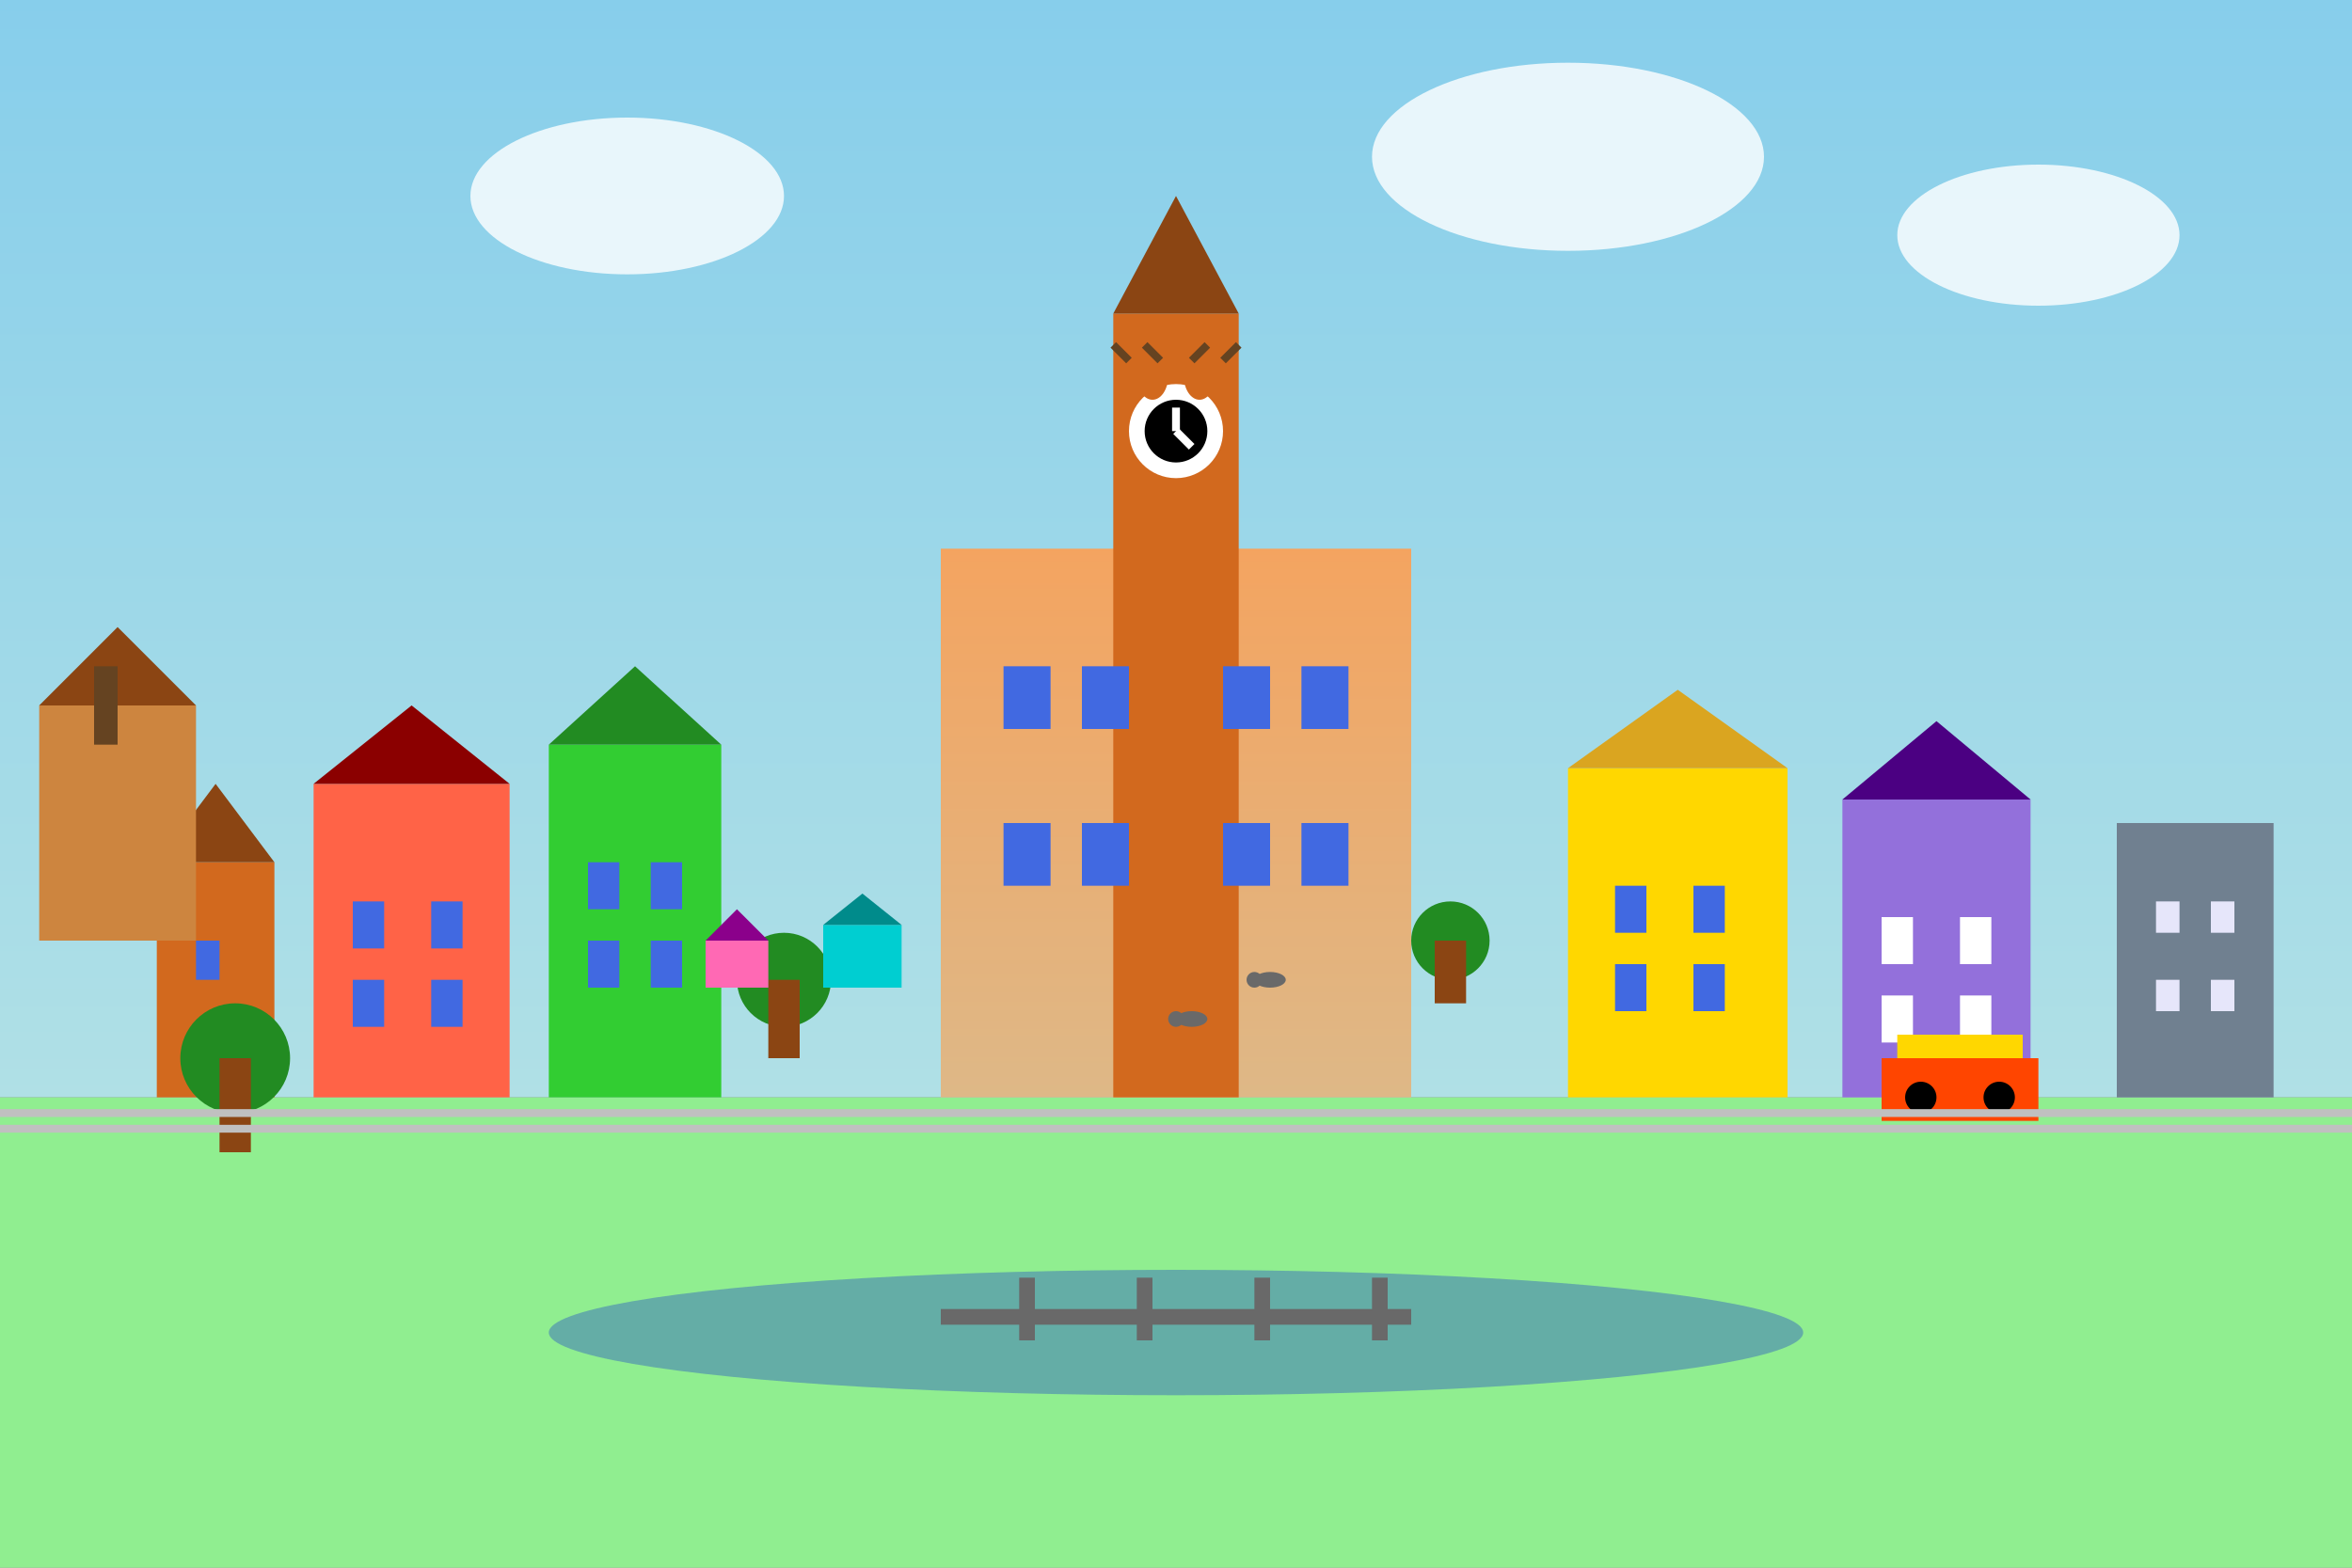 <svg width="300" height="200" viewBox="0 0 300 200" fill="none" xmlns="http://www.w3.org/2000/svg">
    <rect x="0" y="0" width="300" height="200" fill="#808080" stroke="none"/>
    <defs>
        <linearGradient id="poznanSky" x1="0%" y1="0%" x2="0%" y2="100%">
            <stop offset="0%" style="stop-color:#87CEEB;stop-opacity:1" />
            <stop offset="100%" style="stop-color:#B0E0E6;stop-opacity:1" />
        </linearGradient>
        <linearGradient id="poznanTownhall" x1="0%" y1="0%" x2="0%" y2="100%">
            <stop offset="0%" style="stop-color:#F4A460;stop-opacity:1" />
            <stop offset="100%" style="stop-color:#DEB887;stop-opacity:1" />
        </linearGradient>
    </defs>
    
    <!-- Sky -->
    <rect width="300" height="140" fill="url(#poznanSky)"/>
    
    <!-- Ground -->
    <rect x="0" y="140" width="300" height="60" fill="#90EE90"/>
    
    <!-- Town Hall (Ratusz) - main centerpiece -->
    <rect x="120" y="70" width="60" height="70" fill="url(#poznanTownhall)"/>
    
    <!-- Town Hall tower -->
    <rect x="142" y="40" width="16" height="100" fill="#D2691E"/>
    <polygon points="142,40 150,25 158,40" fill="#8B4513"/>
    
    <!-- Clock tower details -->
    <circle cx="150" cy="55" r="6" fill="#FFFFFF"/>
    <circle cx="150" cy="55" r="4" fill="#000000"/>
    <line x1="150" y1="55" x2="150" y2="52" stroke="#FFFFFF" stroke-width="1"/>
    <line x1="150" y1="55" x2="152" y2="57" stroke="#FFFFFF" stroke-width="1"/>
    
    <!-- Town Hall windows -->
    <rect x="128" y="85" width="6" height="8" fill="#4169E1"/>
    <rect x="138" y="85" width="6" height="8" fill="#4169E1"/>
    <rect x="156" y="85" width="6" height="8" fill="#4169E1"/>
    <rect x="166" y="85" width="6" height="8" fill="#4169E1"/>
    
    <rect x="128" y="105" width="6" height="8" fill="#4169E1"/>
    <rect x="138" y="105" width="6" height="8" fill="#4169E1"/>
    <rect x="156" y="105" width="6" height="8" fill="#4169E1"/>
    <rect x="166" y="105" width="6" height="8" fill="#4169E1"/>
    
    <!-- Famous mechanical goats (koziołki) above clock -->
    <ellipse cx="147" cy="48" rx="2" ry="3" fill="#D2691E"/>
    <ellipse cx="153" cy="48" rx="2" ry="3" fill="#D2691E"/>
    <circle cx="146" cy="46" r="1" fill="#D2691E"/>
    <circle cx="154" cy="46" r="1" fill="#D2691E"/>
    <line x1="144" y1="46" x2="142" y2="44" stroke="#654321" stroke-width="1"/>
    <line x1="148" y1="46" x2="146" y2="44" stroke="#654321" stroke-width="1"/>
    <line x1="152" y1="46" x2="154" y2="44" stroke="#654321" stroke-width="1"/>
    <line x1="156" y1="46" x2="158" y2="44" stroke="#654321" stroke-width="1"/>
    
    <!-- Old Market Square buildings -->
    <rect x="40" y="100" width="25" height="40" fill="#FF6347"/>
    <rect x="70" y="95" width="22" height="45" fill="#32CD32"/>
    <rect x="200" y="98" width="28" height="42" fill="#FFD700"/>
    <rect x="235" y="102" width="24" height="38" fill="#9370DB"/>
    
    <!-- Building roofs -->
    <polygon points="40,100 52.5,90 65,100" fill="#8B0000"/>
    <polygon points="70,95 81,85 92,95" fill="#228B22"/>
    <polygon points="200,98 214,88 228,98" fill="#DAA520"/>
    <polygon points="235,102 247,92 259,102" fill="#4B0082"/>
    
    <!-- Windows on market buildings -->
    <rect x="45" y="115" width="4" height="6" fill="#4169E1"/>
    <rect x="55" y="115" width="4" height="6" fill="#4169E1"/>
    <rect x="45" y="125" width="4" height="6" fill="#4169E1"/>
    <rect x="55" y="125" width="4" height="6" fill="#4169E1"/>
    
    <rect x="75" y="110" width="4" height="6" fill="#4169E1"/>
    <rect x="83" y="110" width="4" height="6" fill="#4169E1"/>
    <rect x="75" y="120" width="4" height="6" fill="#4169E1"/>
    <rect x="83" y="120" width="4" height="6" fill="#4169E1"/>
    
    <rect x="206" y="113" width="4" height="6" fill="#4169E1"/>
    <rect x="216" y="113" width="4" height="6" fill="#4169E1"/>
    <rect x="206" y="123" width="4" height="6" fill="#4169E1"/>
    <rect x="216" y="123" width="4" height="6" fill="#4169E1"/>
    
    <rect x="240" y="117" width="4" height="6" fill="#FFFFFF"/>
    <rect x="250" y="117" width="4" height="6" fill="#FFFFFF"/>
    <rect x="240" y="127" width="4" height="6" fill="#FFFFFF"/>
    <rect x="250" y="127" width="4" height="6" fill="#FFFFFF"/>
    
    <!-- Ostrów Tumski (Cathedral Island) buildings -->
    <rect x="20" y="110" width="15" height="30" fill="#D2691E"/>
    <polygon points="20,110 27.5,100 35,110" fill="#8B4513"/>
    <rect x="25" y="120" width="3" height="5" fill="#4169E1"/>
    
    <!-- Cathedral -->
    <rect x="5" y="90" width="20" height="30" fill="#CD853F"/>
    <polygon points="5,90 15,80 25,90" fill="#8B4513"/>
    <rect x="12" y="85" width="3" height="10" fill="#654321"/>
    
    <!-- Modern elements -->
    <rect x="270" y="105" width="20" height="35" fill="#708090"/>
    <rect x="275" y="115" width="3" height="4" fill="#E6E6FA"/>
    <rect x="282" y="115" width="3" height="4" fill="#E6E6FA"/>
    <rect x="275" y="125" width="3" height="4" fill="#E6E6FA"/>
    <rect x="282" y="125" width="3" height="4" fill="#E6E6FA"/>
    
    <!-- Warta River -->
    <ellipse cx="150" cy="170" rx="80" ry="8" fill="#4682B4" opacity="0.6"/>
    
    <!-- Bridge -->
    <rect x="120" y="167" width="60" height="2" fill="#696969"/>
    <rect x="130" y="163" width="2" height="8" fill="#696969"/>
    <rect x="145" y="163" width="2" height="8" fill="#696969"/>
    <rect x="160" y="163" width="2" height="8" fill="#696969"/>
    <rect x="175" y="163" width="2" height="8" fill="#696969"/>
    
    <!-- Trees -->
    <circle cx="100" cy="125" r="6" fill="#228B22"/>
    <rect x="98" y="125" width="4" height="10" fill="#8B4513"/>
    
    <circle cx="185" cy="120" r="5" fill="#228B22"/>
    <rect x="183" y="120" width="4" height="8" fill="#8B4513"/>
    
    <circle cx="30" cy="135" r="7" fill="#228B22"/>
    <rect x="28" y="135" width="4" height="12" fill="#8B4513"/>
    
    <!-- Market stalls -->
    <rect x="90" y="120" width="8" height="6" fill="#FF69B4"/>
    <polygon points="90,120 94,116 98,120" fill="#8B008B"/>
    
    <rect x="105" y="118" width="10" height="8" fill="#00CED1"/>
    <polygon points="105,118 110,114 115,118" fill="#008B8B"/>
    
    <!-- Pigeons -->
    <circle cx="150" cy="130" r="1" fill="#696969"/>
    <ellipse cx="152" cy="130" rx="2" ry="1" fill="#696969"/>
    
    <circle cx="160" cy="125" r="1" fill="#696969"/>
    <ellipse cx="162" cy="125" rx="2" ry="1" fill="#696969"/>
    
    <!-- Clouds -->
    <ellipse cx="80" cy="25" rx="20" ry="10" fill="#FFFFFF" opacity="0.8"/>
    <ellipse cx="200" cy="20" rx="25" ry="12" fill="#FFFFFF" opacity="0.8"/>
    <ellipse cx="260" cy="30" rx="18" ry="9" fill="#FFFFFF" opacity="0.8"/>
    
    <!-- Historic tram -->
    <rect x="240" y="135" width="20" height="8" fill="#FF4500"/>
    <circle cx="245" cy="140" r="2" fill="#000000"/>
    <circle cx="255" cy="140" r="2" fill="#000000"/>
    <rect x="242" y="132" width="16" height="3" fill="#FFD700"/>
    
    <!-- Tram tracks -->
    <line x1="0" y1="142" x2="300" y2="142" stroke="#C0C0C0" stroke-width="1"/>
    <line x1="0" y1="144" x2="300" y2="144" stroke="#C0C0C0" stroke-width="1"/>
</svg>
